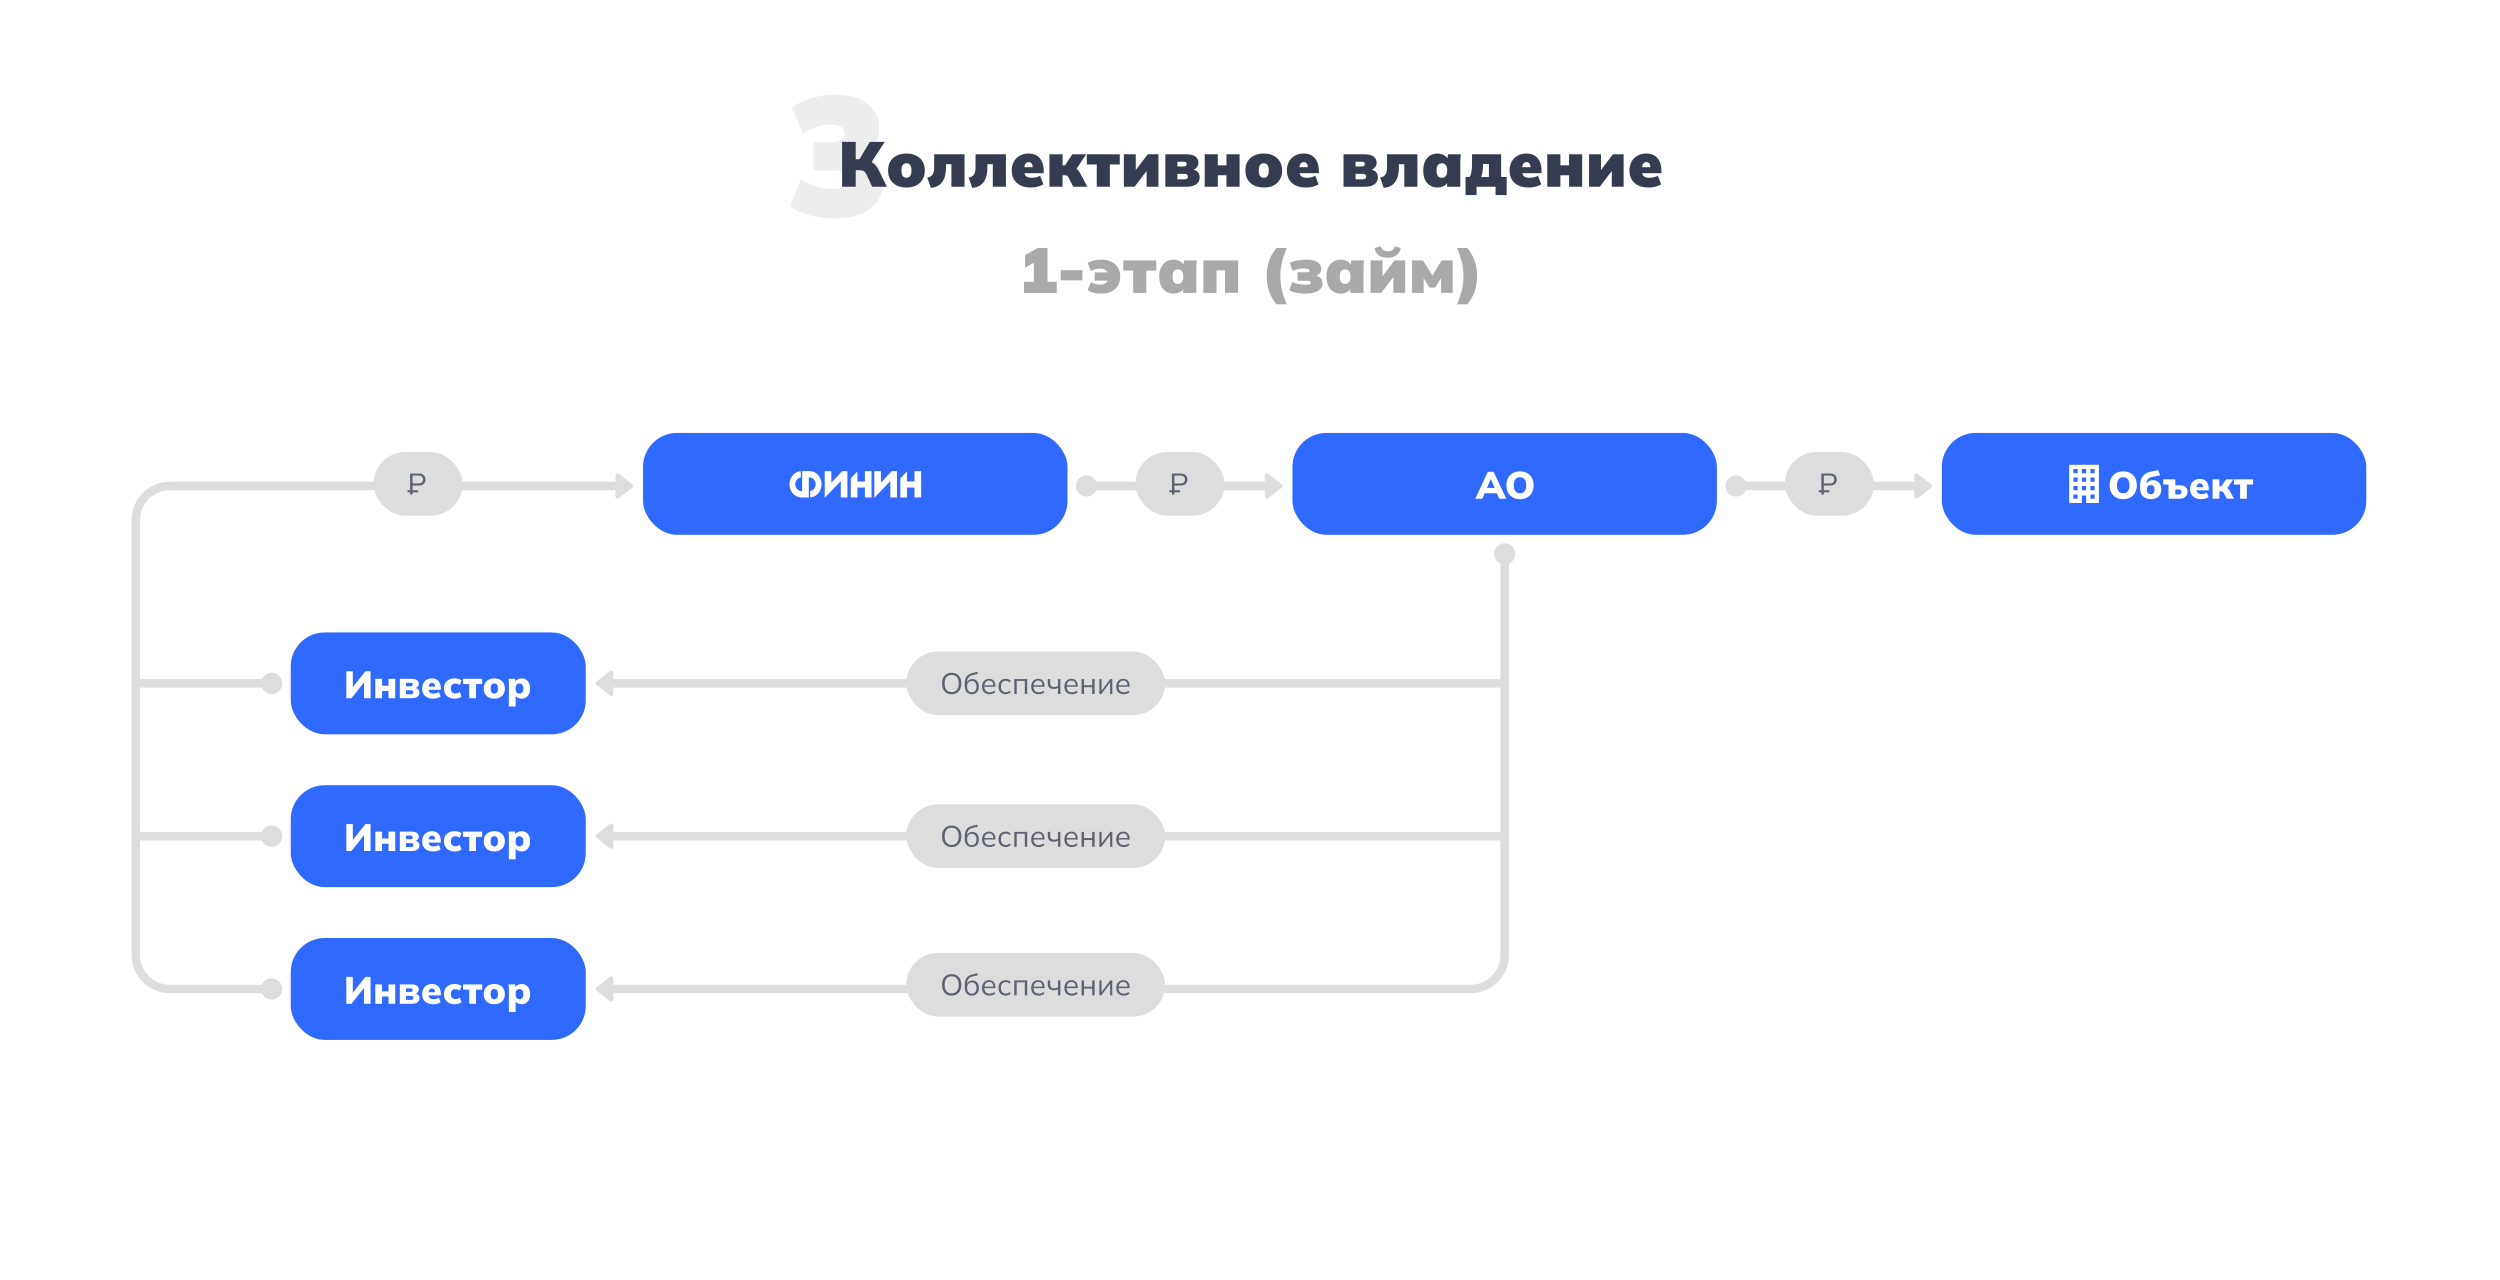 <?xml version="1.0" encoding="UTF-8"?> <svg xmlns="http://www.w3.org/2000/svg" width="1178" height="603" viewBox="0 0 1178 603" fill="none"> <path d="M0 0H1178V603H0V0Z" fill="white"></path> <path opacity="0.5" d="M393 102.96C388.947 102.96 385.027 102.427 381.24 101.36C377.453 100.293 374.467 98.88 372.28 97.12L377.4 84.4C379.64 85.893 382.04 87.04 384.6 87.84C387.16 88.587 389.747 88.96 392.36 88.96C394.867 88.96 396.707 88.587 397.88 87.84C399.107 87.093 399.72 85.973 399.72 84.48C399.72 83.04 399.213 82 398.2 81.36C397.187 80.72 395.667 80.4 393.64 80.4H383.32V66.96H391.96C393.827 66.96 395.293 66.613 396.36 65.92C397.427 65.227 397.96 64.213 397.96 62.88C397.96 61.493 397.427 60.453 396.36 59.76C395.293 59.013 393.72 58.64 391.64 58.64C386.84 58.64 382.413 60.133 378.36 63.12L373.16 50.64C375.667 48.773 378.707 47.307 382.28 46.24C385.853 45.173 389.56 44.64 393.4 44.64C399.96 44.64 405.08 46.053 408.76 48.88C412.44 51.653 414.28 55.547 414.28 60.56C414.28 63.707 413.373 66.427 411.56 68.72C409.8 71.013 407.347 72.533 404.2 73.28V72.08C407.88 72.667 410.76 74.213 412.84 76.72C414.973 79.227 416.04 82.373 416.04 86.16C416.04 91.387 413.987 95.493 409.88 98.48C405.773 101.467 400.147 102.96 393 102.96Z" fill="#DDDDDD"></path> <path d="M396.797 88V66.85H403.217V75.04H405.497L404.627 75.61L409.877 66.85H416.867L410.327 76.93L407.747 75.28C409.287 75.58 410.537 76.12 411.497 76.9C412.477 77.66 413.317 78.74 414.017 80.14L417.917 88H410.957L408.257 82.15C407.937 81.45 407.517 80.95 406.997 80.65C406.497 80.35 405.807 80.2 404.927 80.2H403.217V88H396.797ZM427.132 88.36C425.372 88.36 423.842 88.04 422.542 87.4C421.242 86.74 420.232 85.81 419.512 84.61C418.812 83.41 418.462 81.99 418.462 80.35C418.462 78.69 418.812 77.27 419.512 76.09C420.232 74.89 421.242 73.97 422.542 73.33C423.842 72.67 425.372 72.34 427.132 72.34C428.892 72.34 430.412 72.67 431.692 73.33C432.992 73.97 433.992 74.89 434.692 76.09C435.412 77.27 435.772 78.69 435.772 80.35C435.772 81.99 435.412 83.41 434.692 84.61C433.992 85.81 432.992 86.74 431.692 87.4C430.412 88.04 428.892 88.36 427.132 88.36ZM427.132 83.77C427.852 83.77 428.422 83.51 428.842 82.99C429.262 82.47 429.472 81.59 429.472 80.35C429.472 79.11 429.262 78.23 428.842 77.71C428.422 77.19 427.852 76.93 427.132 76.93C426.392 76.93 425.812 77.19 425.392 77.71C424.972 78.23 424.762 79.11 424.762 80.35C424.762 81.59 424.972 82.47 425.392 82.99C425.812 83.51 426.392 83.77 427.132 83.77ZM438.61 88.54L436.93 83.68C437.51 83.58 438 83.42 438.4 83.2C438.8 82.96 439.13 82.64 439.39 82.24C439.67 81.84 439.87 81.36 439.99 80.8C440.11 80.24 440.17 79.59 440.17 78.85V72.7H454.48V88H448.3V77.38H445.75V79.06C445.75 80.92 445.49 82.54 444.97 83.92C444.45 85.28 443.66 86.36 442.6 87.16C441.56 87.94 440.23 88.4 438.61 88.54ZM458.121 88.54L456.441 83.68C457.021 83.58 457.511 83.42 457.911 83.2C458.311 82.96 458.641 82.64 458.901 82.24C459.181 81.84 459.381 81.36 459.501 80.8C459.621 80.24 459.681 79.59 459.681 78.85V72.7H473.991V88H467.811V77.38H465.261V79.06C465.261 80.92 465.001 82.54 464.481 83.92C463.961 85.28 463.171 86.36 462.111 87.16C461.071 87.94 459.741 88.4 458.121 88.54ZM485.793 88.36C482.913 88.36 480.683 87.64 479.103 86.2C477.523 84.76 476.733 82.8 476.733 80.32C476.733 78.78 477.053 77.41 477.693 76.21C478.353 75.01 479.273 74.07 480.453 73.39C481.653 72.69 483.053 72.34 484.653 72.34C486.253 72.34 487.583 72.69 488.643 73.39C489.703 74.09 490.493 75.05 491.013 76.27C491.533 77.47 491.793 78.85 491.793 80.41V81.61H482.013V78.79H487.143L486.633 79.21C486.633 78.23 486.463 77.52 486.123 77.08C485.783 76.62 485.313 76.39 484.713 76.39C484.013 76.39 483.483 76.67 483.123 77.23C482.783 77.77 482.613 78.65 482.613 79.87V80.5C482.613 81.66 482.893 82.5 483.453 83.02C484.033 83.52 484.883 83.77 486.003 83.77C486.763 83.77 487.483 83.7 488.163 83.56C488.843 83.4 489.493 83.15 490.113 82.81L491.673 86.86C490.873 87.34 489.973 87.71 488.973 87.97C487.993 88.23 486.933 88.36 485.793 88.36ZM494.499 88V72.7H500.679V77.92H501.849L505.269 72.7H511.839L506.439 80.77L505.389 78.79C505.909 78.85 506.399 79.02 506.859 79.3C507.319 79.58 507.729 79.92 508.089 80.32C508.469 80.72 508.769 81.15 508.989 81.61L512.319 88H505.719L503.499 83.68C503.379 83.42 503.239 83.21 503.079 83.05C502.919 82.89 502.739 82.78 502.539 82.72C502.359 82.64 502.149 82.6 501.909 82.6H500.679V88H494.499ZM516.785 88V77.5H512.105V72.7H527.645V77.5H522.965V88H516.785ZM529.567 88V72.7H535.177V81.61H534.037L540.817 72.7H545.857V88H540.277V79.09H541.417L534.607 88H529.567ZM549.108 88V72.7H558.708C560.908 72.7 562.458 73.07 563.358 73.81C564.258 74.53 564.708 75.49 564.708 76.69C564.708 77.61 564.398 78.39 563.778 79.03C563.178 79.65 562.368 80.07 561.348 80.29L561.378 79.78C562.798 79.96 563.808 80.39 564.408 81.07C565.008 81.73 565.308 82.59 565.308 83.65C565.308 84.99 564.768 86.05 563.688 86.83C562.628 87.61 561.058 88 558.978 88H549.108ZM554.778 84.49H558.078C558.638 84.49 559.058 84.39 559.338 84.19C559.618 83.97 559.758 83.64 559.758 83.2C559.758 82.76 559.618 82.44 559.338 82.24C559.058 82.04 558.638 81.94 558.078 81.94H554.778V84.49ZM554.778 78.43H557.718C558.178 78.43 558.528 78.34 558.768 78.16C559.008 77.96 559.128 77.67 559.128 77.29C559.128 76.89 559.008 76.61 558.768 76.45C558.528 76.29 558.178 76.21 557.718 76.21H554.778V78.43ZM567.653 88V72.7H573.833V77.92H577.913V72.7H584.093V88H577.913V82.6H573.833V88H567.653ZM595.501 88.36C593.741 88.36 592.211 88.04 590.911 87.4C589.611 86.74 588.601 85.81 587.881 84.61C587.181 83.41 586.831 81.99 586.831 80.35C586.831 78.69 587.181 77.27 587.881 76.09C588.601 74.89 589.611 73.97 590.911 73.33C592.211 72.67 593.741 72.34 595.501 72.34C597.261 72.34 598.781 72.67 600.061 73.33C601.361 73.97 602.361 74.89 603.061 76.09C603.781 77.27 604.141 78.69 604.141 80.35C604.141 81.99 603.781 83.41 603.061 84.61C602.361 85.81 601.361 86.74 600.061 87.4C598.781 88.04 597.261 88.36 595.501 88.36ZM595.501 83.77C596.221 83.77 596.791 83.51 597.211 82.99C597.631 82.47 597.841 81.59 597.841 80.35C597.841 79.11 597.631 78.23 597.211 77.71C596.791 77.19 596.221 76.93 595.501 76.93C594.761 76.93 594.181 77.19 593.761 77.71C593.341 78.23 593.131 79.11 593.131 80.35C593.131 81.59 593.341 82.47 593.761 82.99C594.181 83.51 594.761 83.77 595.501 83.77ZM615.432 88.36C612.552 88.36 610.322 87.64 608.742 86.2C607.162 84.76 606.372 82.8 606.372 80.32C606.372 78.78 606.692 77.41 607.332 76.21C607.992 75.01 608.912 74.07 610.092 73.39C611.292 72.69 612.692 72.34 614.292 72.34C615.892 72.34 617.222 72.69 618.282 73.39C619.342 74.09 620.132 75.05 620.652 76.27C621.172 77.47 621.432 78.85 621.432 80.41V81.61H611.652V78.79H616.782L616.272 79.21C616.272 78.23 616.102 77.52 615.762 77.08C615.422 76.62 614.952 76.39 614.352 76.39C613.652 76.39 613.122 76.67 612.762 77.23C612.422 77.77 612.252 78.65 612.252 79.87V80.5C612.252 81.66 612.532 82.5 613.092 83.02C613.672 83.52 614.522 83.77 615.642 83.77C616.402 83.77 617.122 83.7 617.802 83.56C618.482 83.4 619.132 83.15 619.752 82.81L621.312 86.86C620.512 87.34 619.612 87.71 618.612 87.97C617.632 88.23 616.572 88.36 615.432 88.36ZM633.073 88V72.7H642.673C644.873 72.7 646.423 73.07 647.323 73.81C648.223 74.53 648.673 75.49 648.673 76.69C648.673 77.61 648.363 78.39 647.743 79.03C647.143 79.65 646.333 80.07 645.313 80.29L645.343 79.78C646.763 79.96 647.773 80.39 648.373 81.07C648.973 81.73 649.273 82.59 649.273 83.65C649.273 84.99 648.733 86.05 647.653 86.83C646.593 87.61 645.023 88 642.943 88H633.073ZM638.743 84.49H642.043C642.603 84.49 643.023 84.39 643.303 84.19C643.583 83.97 643.723 83.64 643.723 83.2C643.723 82.76 643.583 82.44 643.303 82.24C643.023 82.04 642.603 81.94 642.043 81.94H638.743V84.49ZM638.743 78.43H641.683C642.143 78.43 642.493 78.34 642.733 78.16C642.973 77.96 643.093 77.67 643.093 77.29C643.093 76.89 642.973 76.61 642.733 76.45C642.493 76.29 642.143 76.21 641.683 76.21H638.743V78.43ZM652.008 88.54L650.328 83.68C650.908 83.58 651.398 83.42 651.798 83.2C652.198 82.96 652.528 82.64 652.788 82.24C653.068 81.84 653.268 81.36 653.388 80.8C653.508 80.24 653.568 79.59 653.568 78.85V72.7H667.878V88H661.698V77.38H659.148V79.06C659.148 80.92 658.888 82.54 658.368 83.92C657.848 85.28 657.058 86.36 655.998 87.16C654.958 87.94 653.628 88.4 652.008 88.54ZM677.31 88.36C676.01 88.36 674.85 88.04 673.83 87.4C672.83 86.76 672.04 85.84 671.46 84.64C670.9 83.44 670.62 82.01 670.62 80.35C670.62 78.69 670.9 77.26 671.46 76.06C672.04 74.86 672.83 73.94 673.83 73.3C674.85 72.66 676.01 72.34 677.31 72.34C678.43 72.34 679.46 72.6 680.4 73.12C681.36 73.64 681.98 74.32 682.26 75.16H681.96L682.32 72.7H688.32C688.24 73.42 688.18 74.15 688.14 74.89C688.1 75.61 688.08 76.33 688.08 77.05V88H681.9L681.84 85.72H682.2C681.9 86.5 681.28 87.14 680.34 87.64C679.42 88.12 678.41 88.36 677.31 88.36ZM679.41 83.77C680.15 83.77 680.75 83.51 681.21 82.99C681.69 82.47 681.93 81.59 681.93 80.35C681.93 79.11 681.69 78.23 681.21 77.71C680.75 77.19 680.15 76.93 679.41 76.93C678.67 76.93 678.06 77.19 677.58 77.71C677.12 78.23 676.89 79.11 676.89 80.35C676.89 81.59 677.12 82.47 677.58 82.99C678.04 83.51 678.65 83.77 679.41 83.77ZM690.563 91.9V83.41H692.543C692.943 82.63 693.223 81.74 693.383 80.74C693.543 79.74 693.623 78.42 693.623 76.78V72.7H707.333V83.41H709.943V91.9H704.723V88H695.753V91.9H690.563ZM697.853 83.44H701.573V77.26H698.783V78.49C698.783 79.35 698.693 80.24 698.513 81.16C698.353 82.06 698.133 82.82 697.853 83.44ZM720.373 88.36C717.493 88.36 715.263 87.64 713.683 86.2C712.103 84.76 711.313 82.8 711.313 80.32C711.313 78.78 711.633 77.41 712.273 76.21C712.933 75.01 713.853 74.07 715.033 73.39C716.233 72.69 717.633 72.34 719.233 72.34C720.833 72.34 722.163 72.69 723.223 73.39C724.283 74.09 725.073 75.05 725.593 76.27C726.113 77.47 726.373 78.85 726.373 80.41V81.61H716.593V78.79H721.723L721.213 79.21C721.213 78.23 721.043 77.52 720.703 77.08C720.363 76.62 719.893 76.39 719.293 76.39C718.593 76.39 718.063 76.67 717.703 77.23C717.363 77.77 717.193 78.65 717.193 79.87V80.5C717.193 81.66 717.473 82.5 718.033 83.02C718.613 83.52 719.463 83.77 720.583 83.77C721.343 83.77 722.063 83.7 722.743 83.56C723.423 83.4 724.073 83.15 724.693 82.81L726.253 86.86C725.453 87.34 724.553 87.71 723.553 87.97C722.573 88.23 721.513 88.36 720.373 88.36ZM729.079 88V72.7H735.259V77.92H739.339V72.7H745.519V88H739.339V82.6H735.259V88H729.079ZM748.766 88V72.7H754.376V81.61H753.236L760.016 72.7H765.056V88H759.476V79.09H760.616L753.806 88H748.766ZM776.858 88.36C773.978 88.36 771.748 87.64 770.168 86.2C768.588 84.76 767.798 82.8 767.798 80.32C767.798 78.78 768.118 77.41 768.758 76.21C769.418 75.01 770.338 74.07 771.518 73.39C772.718 72.69 774.118 72.34 775.718 72.34C777.318 72.34 778.648 72.69 779.708 73.39C780.768 74.09 781.558 75.05 782.078 76.27C782.598 77.47 782.858 78.85 782.858 80.41V81.61H773.078V78.79H778.208L777.698 79.21C777.698 78.23 777.528 77.52 777.188 77.08C776.848 76.62 776.378 76.39 775.778 76.39C775.078 76.39 774.548 76.67 774.188 77.23C773.848 77.77 773.678 78.65 773.678 79.87V80.5C773.678 81.66 773.958 82.5 774.518 83.02C775.098 83.52 775.948 83.77 777.068 83.77C777.828 83.77 778.548 83.7 779.228 83.56C779.908 83.4 780.558 83.15 781.178 82.81L782.738 86.86C781.938 87.34 781.038 87.71 780.038 87.97C779.058 88.23 777.998 88.36 776.858 88.36Z" fill="#363C4F"></path> <path d="M482.491 138V132.78H487.141V122.22H490.051L483.001 126.12V120.18L489.031 116.85H493.591V132.78H497.941V138H482.491ZM499.819 132.09V127.29H510.019V132.09H499.819ZM518.781 138.36C517.541 138.36 516.361 138.22 515.241 137.94C514.121 137.64 513.201 137.21 512.481 136.65L514.071 132.93C514.651 133.27 515.301 133.56 516.021 133.8C516.741 134.02 517.461 134.13 518.181 134.13C519.301 134.13 520.211 133.9 520.911 133.44C521.631 132.96 522.061 132.2 522.201 131.16L522.711 132.24H515.841V128.34H522.711L522.201 129.39C522.081 128.69 521.841 128.14 521.481 127.74C521.121 127.32 520.661 127.02 520.101 126.84C519.561 126.64 518.921 126.54 518.181 126.54C517.461 126.54 516.741 126.65 516.021 126.87C515.301 127.09 514.651 127.38 514.071 127.74L512.481 123.99C513.241 123.47 514.191 123.07 515.331 122.79C516.471 122.49 517.631 122.34 518.811 122.34C520.651 122.34 522.251 122.66 523.611 123.3C524.971 123.94 526.021 124.86 526.761 126.06C527.501 127.24 527.871 128.67 527.871 130.35C527.871 132.01 527.491 133.44 526.731 134.64C525.991 135.84 524.941 136.76 523.581 137.4C522.221 138.04 520.621 138.36 518.781 138.36ZM533.967 138V127.5H529.287V122.7H544.827V127.5H540.147V138H533.967ZM552.93 138.36C551.63 138.36 550.47 138.04 549.45 137.4C548.45 136.76 547.66 135.84 547.08 134.64C546.52 133.44 546.24 132.01 546.24 130.35C546.24 128.69 546.52 127.26 547.08 126.06C547.66 124.86 548.45 123.94 549.45 123.3C550.47 122.66 551.63 122.34 552.93 122.34C554.05 122.34 555.08 122.6 556.02 123.12C556.98 123.64 557.6 124.32 557.88 125.16H557.58L557.94 122.7H563.94C563.86 123.42 563.8 124.15 563.76 124.89C563.72 125.61 563.7 126.33 563.7 127.05V138H557.52L557.46 135.72H557.82C557.52 136.5 556.9 137.14 555.96 137.64C555.04 138.12 554.03 138.36 552.93 138.36ZM555.03 133.77C555.77 133.77 556.37 133.51 556.83 132.99C557.31 132.47 557.55 131.59 557.55 130.35C557.55 129.11 557.31 128.23 556.83 127.71C556.37 127.19 555.77 126.93 555.03 126.93C554.29 126.93 553.68 127.19 553.2 127.71C552.74 128.23 552.51 129.11 552.51 130.35C552.51 131.59 552.74 132.47 553.2 132.99C553.66 133.51 554.27 133.77 555.03 133.77ZM567.053 138V122.7H583.403V138H577.223V127.38H573.233V138H567.053ZM601.498 143.37C600.338 141.95 599.418 140.53 598.738 139.11C598.078 137.71 597.598 136.27 597.298 134.79C597.018 133.31 596.878 131.75 596.878 130.11C596.878 128.45 597.018 126.89 597.298 125.43C597.598 123.95 598.078 122.51 598.738 121.11C599.418 119.69 600.338 118.27 601.498 116.85H606.358C605.298 119.27 604.518 121.55 604.018 123.69C603.538 125.83 603.298 127.97 603.298 130.11C603.298 132.25 603.538 134.39 604.018 136.53C604.518 138.65 605.298 140.93 606.358 143.37H601.498ZM615.051 138.36C613.571 138.36 612.171 138.23 610.851 137.97C609.551 137.71 608.431 137.3 607.491 136.74L608.931 132.9C609.671 133.28 610.591 133.59 611.691 133.83C612.811 134.07 613.911 134.19 614.991 134.19C615.891 134.19 616.561 134.12 617.001 133.98C617.461 133.82 617.691 133.55 617.691 133.17C617.691 132.89 617.561 132.68 617.301 132.54C617.061 132.38 616.651 132.3 616.071 132.3H611.421V128.28H615.621C616.141 128.28 616.511 128.22 616.731 128.1C616.971 127.96 617.091 127.77 617.091 127.53C617.091 127.21 616.901 126.96 616.521 126.78C616.141 126.6 615.421 126.51 614.361 126.51C613.321 126.51 612.361 126.62 611.481 126.84C610.621 127.04 609.841 127.3 609.141 127.62L607.701 123.93C608.561 123.45 609.651 123.07 610.971 122.79C612.311 122.49 613.791 122.34 615.411 122.34C617.671 122.34 619.431 122.73 620.691 123.51C621.951 124.27 622.581 125.34 622.581 126.72C622.581 127.62 622.281 128.39 621.681 129.03C621.101 129.65 620.281 130.07 619.221 130.29V129.78C620.541 129.92 621.531 130.31 622.191 130.95C622.851 131.59 623.181 132.49 623.181 133.65C623.181 135.11 622.461 136.26 621.021 137.1C619.581 137.94 617.591 138.36 615.051 138.36ZM631.709 138.36C630.409 138.36 629.249 138.04 628.229 137.4C627.229 136.76 626.439 135.84 625.859 134.64C625.299 133.44 625.019 132.01 625.019 130.35C625.019 128.69 625.299 127.26 625.859 126.06C626.439 124.86 627.229 123.94 628.229 123.3C629.249 122.66 630.409 122.34 631.709 122.34C632.829 122.34 633.859 122.6 634.799 123.12C635.759 123.64 636.379 124.32 636.659 125.16H636.359L636.719 122.7H642.719C642.639 123.42 642.579 124.15 642.539 124.89C642.499 125.61 642.479 126.33 642.479 127.05V138H636.299L636.239 135.72H636.599C636.299 136.5 635.679 137.14 634.739 137.64C633.819 138.12 632.809 138.36 631.709 138.36ZM633.809 133.77C634.549 133.77 635.149 133.51 635.609 132.99C636.089 132.47 636.329 131.59 636.329 130.35C636.329 129.11 636.089 128.23 635.609 127.71C635.149 127.19 634.549 126.93 633.809 126.93C633.069 126.93 632.459 127.19 631.979 127.71C631.519 128.23 631.289 129.11 631.289 130.35C631.289 131.59 631.519 132.47 631.979 132.99C632.439 133.51 633.049 133.77 633.809 133.77ZM645.832 138V122.7H651.442V131.61H650.302L657.082 122.7H662.122V138H656.542V129.09H657.682L650.872 138H645.832ZM653.932 121.47C652.612 121.47 651.502 121.26 650.602 120.84C649.722 120.42 649.042 119.86 648.562 119.16C648.102 118.46 647.822 117.71 647.722 116.91L650.542 116.04C650.862 116.9 651.282 117.51 651.802 117.87C652.342 118.23 653.072 118.41 653.992 118.41C654.912 118.41 655.642 118.2 656.182 117.78C656.722 117.36 657.092 116.79 657.292 116.07L660.022 116.91C659.802 118.21 659.162 119.3 658.102 120.18C657.062 121.04 655.672 121.47 653.932 121.47ZM665.373 138V122.7H670.503L674.943 129.81L679.323 122.7H684.483V138H679.023V129.75H679.833L676.293 135.51H673.563L670.023 129.75H670.833V138H665.373ZM691.386 143.4H686.526C687.586 140.96 688.356 138.67 688.836 136.53C689.336 134.39 689.586 132.25 689.586 130.11C689.586 127.97 689.336 125.83 688.836 123.69C688.356 121.55 687.586 119.27 686.526 116.85H691.386C692.546 118.27 693.456 119.69 694.116 121.11C694.796 122.51 695.276 123.95 695.556 125.43C695.856 126.89 696.006 128.45 696.006 130.11C696.006 131.75 695.856 133.32 695.556 134.82C695.276 136.3 694.796 137.74 694.116 139.14C693.456 140.56 692.546 141.98 691.386 143.4Z" fill="#A9A9A9"></path> <path d="M281.015 465.211C280.5 465.611 280.5 466.389 281.015 466.789L287.386 471.745C288.043 472.256 289 471.788 289 470.955L289 461.045C289 460.212 288.043 459.744 287.386 460.255L281.015 465.211Z" fill="#DDDDDD"></path> <path d="M281.015 393.211C280.5 393.611 280.5 394.389 281.015 394.789L287.386 399.745C288.043 400.256 289 399.788 289 398.955L289 389.045C289 388.212 288.043 387.744 287.386 388.255L281.015 393.211Z" fill="#DDDDDD"></path> <path d="M281.015 321.211C280.5 321.611 280.5 322.389 281.015 322.789L287.386 327.745C288.043 328.256 289 327.788 289 326.955L289 317.045C289 316.212 288.043 315.744 287.386 316.255L281.015 321.211Z" fill="#DDDDDD"></path> <rect x="137" y="298" width="139" height="48" rx="16" fill="#2F69FE"></rect> <path d="M163.17 329V316.31H166.248V324.356H165.78L172.17 316.31H174.6V329H171.522V320.954H171.99L165.6 329H163.17ZM176.844 329V319.856H180.03V323.132H183.072V319.856H186.24V329H183.072V325.562H180.03V329H176.844ZM188.393 329V319.856H193.829C195.077 319.856 195.971 320.072 196.511 320.504C197.051 320.924 197.321 321.5 197.321 322.232C197.321 322.796 197.129 323.27 196.745 323.654C196.373 324.038 195.881 324.284 195.269 324.392V324.122C196.097 324.206 196.703 324.452 197.087 324.86C197.471 325.256 197.663 325.772 197.663 326.408C197.663 327.212 197.345 327.848 196.709 328.316C196.085 328.772 195.179 329 193.991 329H188.393ZM191.327 327.146H193.559C193.967 327.146 194.273 327.068 194.477 326.912C194.693 326.756 194.801 326.516 194.801 326.192C194.801 325.88 194.693 325.646 194.477 325.49C194.273 325.334 193.967 325.256 193.559 325.256H191.327V327.146ZM191.327 323.402H193.343C193.691 323.402 193.961 323.33 194.153 323.186C194.345 323.042 194.441 322.826 194.441 322.538C194.441 322.238 194.345 322.022 194.153 321.89C193.961 321.758 193.691 321.692 193.343 321.692H191.327V323.402ZM204.152 329.198C202.496 329.198 201.206 328.772 200.282 327.92C199.37 327.068 198.914 325.898 198.914 324.41C198.914 323.486 199.106 322.664 199.49 321.944C199.874 321.224 200.414 320.666 201.11 320.27C201.806 319.862 202.622 319.658 203.558 319.658C204.482 319.658 205.25 319.862 205.862 320.27C206.486 320.666 206.954 321.218 207.266 321.926C207.578 322.622 207.734 323.432 207.734 324.356V325.04H201.596V323.528H205.376L205.07 323.78C205.07 323.096 204.938 322.592 204.674 322.268C204.422 321.932 204.062 321.764 203.594 321.764C203.054 321.764 202.64 321.968 202.352 322.376C202.076 322.772 201.938 323.372 201.938 324.176V324.5C201.938 325.304 202.136 325.892 202.532 326.264C202.928 326.636 203.498 326.822 204.242 326.822C204.722 326.822 205.172 326.768 205.592 326.66C206.024 326.552 206.432 326.378 206.816 326.138L207.644 328.226C207.188 328.538 206.66 328.778 206.06 328.946C205.46 329.114 204.824 329.198 204.152 329.198ZM214.219 329.198C213.211 329.198 212.329 329.006 211.573 328.622C210.817 328.238 210.229 327.692 209.809 326.984C209.389 326.264 209.179 325.406 209.179 324.41C209.179 323.414 209.389 322.562 209.809 321.854C210.229 321.146 210.817 320.606 211.573 320.234C212.329 319.85 213.211 319.658 214.219 319.658C214.843 319.658 215.455 319.742 216.055 319.91C216.655 320.078 217.141 320.318 217.513 320.63L216.613 322.808C216.325 322.568 215.995 322.388 215.623 322.268C215.263 322.136 214.909 322.07 214.561 322.07C213.901 322.07 213.385 322.268 213.013 322.664C212.653 323.06 212.473 323.642 212.473 324.41C212.473 325.178 212.653 325.766 213.013 326.174C213.385 326.57 213.901 326.768 214.561 326.768C214.897 326.768 215.251 326.708 215.623 326.588C215.995 326.456 216.325 326.276 216.613 326.048L217.513 328.226C217.129 328.526 216.637 328.766 216.037 328.946C215.449 329.114 214.843 329.198 214.219 329.198ZM221.099 329V322.322H218.183V319.856H227.201V322.322H224.267V329H221.099ZM232.921 329.198C231.901 329.198 231.019 329.006 230.275 328.622C229.531 328.238 228.955 327.692 228.547 326.984C228.139 326.264 227.935 325.412 227.935 324.428C227.935 323.432 228.139 322.58 228.547 321.872C228.955 321.164 229.531 320.618 230.275 320.234C231.019 319.85 231.901 319.658 232.921 319.658C233.929 319.658 234.805 319.85 235.549 320.234C236.293 320.618 236.869 321.17 237.277 321.89C237.685 322.598 237.889 323.444 237.889 324.428C237.889 325.4 237.685 326.246 237.277 326.966C236.869 327.686 236.293 328.238 235.549 328.622C234.805 329.006 233.929 329.198 232.921 329.198ZM232.921 326.822C233.449 326.822 233.869 326.636 234.181 326.264C234.493 325.88 234.649 325.268 234.649 324.428C234.649 323.588 234.493 322.982 234.181 322.61C233.869 322.226 233.449 322.034 232.921 322.034C232.381 322.034 231.955 322.226 231.643 322.61C231.331 322.982 231.175 323.588 231.175 324.428C231.175 325.268 231.331 325.88 231.643 326.264C231.955 326.636 232.381 326.822 232.921 326.822ZM239.775 332.888V322.34C239.775 321.932 239.763 321.518 239.739 321.098C239.715 320.678 239.679 320.264 239.631 319.856H242.727L242.925 321.476H242.745C242.913 320.936 243.285 320.498 243.861 320.162C244.437 319.826 245.079 319.658 245.787 319.658C246.579 319.658 247.275 319.85 247.875 320.234C248.475 320.606 248.943 321.152 249.279 321.872C249.627 322.58 249.801 323.432 249.801 324.428C249.801 325.412 249.627 326.264 249.279 326.984C248.943 327.704 248.475 328.256 247.875 328.64C247.275 329.012 246.579 329.198 245.787 329.198C245.091 329.198 244.461 329.042 243.897 328.73C243.333 328.406 242.961 327.98 242.781 327.452H242.979V332.888H239.775ZM244.761 326.822C245.313 326.822 245.751 326.636 246.075 326.264C246.411 325.88 246.579 325.268 246.579 324.428C246.579 323.588 246.411 322.982 246.075 322.61C245.751 322.226 245.313 322.034 244.761 322.034C244.221 322.034 243.783 322.226 243.447 322.61C243.111 322.982 242.943 323.588 242.943 324.428C242.943 325.268 243.111 325.88 243.447 326.264C243.783 326.636 244.221 326.822 244.761 326.822Z" fill="white"></path> <rect x="137" y="370" width="139" height="48" rx="16" fill="#2F69FE"></rect> <path d="M163.17 401V388.31H166.248V396.356H165.78L172.17 388.31H174.6V401H171.522V392.954H171.99L165.6 401H163.17ZM176.844 401V391.856H180.03V395.132H183.072V391.856H186.24V401H183.072V397.562H180.03V401H176.844ZM188.393 401V391.856H193.829C195.077 391.856 195.971 392.072 196.511 392.504C197.051 392.924 197.321 393.5 197.321 394.232C197.321 394.796 197.129 395.27 196.745 395.654C196.373 396.038 195.881 396.284 195.269 396.392V396.122C196.097 396.206 196.703 396.452 197.087 396.86C197.471 397.256 197.663 397.772 197.663 398.408C197.663 399.212 197.345 399.848 196.709 400.316C196.085 400.772 195.179 401 193.991 401H188.393ZM191.327 399.146H193.559C193.967 399.146 194.273 399.068 194.477 398.912C194.693 398.756 194.801 398.516 194.801 398.192C194.801 397.88 194.693 397.646 194.477 397.49C194.273 397.334 193.967 397.256 193.559 397.256H191.327V399.146ZM191.327 395.402H193.343C193.691 395.402 193.961 395.33 194.153 395.186C194.345 395.042 194.441 394.826 194.441 394.538C194.441 394.238 194.345 394.022 194.153 393.89C193.961 393.758 193.691 393.692 193.343 393.692H191.327V395.402ZM204.152 401.198C202.496 401.198 201.206 400.772 200.282 399.92C199.37 399.068 198.914 397.898 198.914 396.41C198.914 395.486 199.106 394.664 199.49 393.944C199.874 393.224 200.414 392.666 201.11 392.27C201.806 391.862 202.622 391.658 203.558 391.658C204.482 391.658 205.25 391.862 205.862 392.27C206.486 392.666 206.954 393.218 207.266 393.926C207.578 394.622 207.734 395.432 207.734 396.356V397.04H201.596V395.528H205.376L205.07 395.78C205.07 395.096 204.938 394.592 204.674 394.268C204.422 393.932 204.062 393.764 203.594 393.764C203.054 393.764 202.64 393.968 202.352 394.376C202.076 394.772 201.938 395.372 201.938 396.176V396.5C201.938 397.304 202.136 397.892 202.532 398.264C202.928 398.636 203.498 398.822 204.242 398.822C204.722 398.822 205.172 398.768 205.592 398.66C206.024 398.552 206.432 398.378 206.816 398.138L207.644 400.226C207.188 400.538 206.66 400.778 206.06 400.946C205.46 401.114 204.824 401.198 204.152 401.198ZM214.219 401.198C213.211 401.198 212.329 401.006 211.573 400.622C210.817 400.238 210.229 399.692 209.809 398.984C209.389 398.264 209.179 397.406 209.179 396.41C209.179 395.414 209.389 394.562 209.809 393.854C210.229 393.146 210.817 392.606 211.573 392.234C212.329 391.85 213.211 391.658 214.219 391.658C214.843 391.658 215.455 391.742 216.055 391.91C216.655 392.078 217.141 392.318 217.513 392.63L216.613 394.808C216.325 394.568 215.995 394.388 215.623 394.268C215.263 394.136 214.909 394.07 214.561 394.07C213.901 394.07 213.385 394.268 213.013 394.664C212.653 395.06 212.473 395.642 212.473 396.41C212.473 397.178 212.653 397.766 213.013 398.174C213.385 398.57 213.901 398.768 214.561 398.768C214.897 398.768 215.251 398.708 215.623 398.588C215.995 398.456 216.325 398.276 216.613 398.048L217.513 400.226C217.129 400.526 216.637 400.766 216.037 400.946C215.449 401.114 214.843 401.198 214.219 401.198ZM221.099 401V394.322H218.183V391.856H227.201V394.322H224.267V401H221.099ZM232.921 401.198C231.901 401.198 231.019 401.006 230.275 400.622C229.531 400.238 228.955 399.692 228.547 398.984C228.139 398.264 227.935 397.412 227.935 396.428C227.935 395.432 228.139 394.58 228.547 393.872C228.955 393.164 229.531 392.618 230.275 392.234C231.019 391.85 231.901 391.658 232.921 391.658C233.929 391.658 234.805 391.85 235.549 392.234C236.293 392.618 236.869 393.17 237.277 393.89C237.685 394.598 237.889 395.444 237.889 396.428C237.889 397.4 237.685 398.246 237.277 398.966C236.869 399.686 236.293 400.238 235.549 400.622C234.805 401.006 233.929 401.198 232.921 401.198ZM232.921 398.822C233.449 398.822 233.869 398.636 234.181 398.264C234.493 397.88 234.649 397.268 234.649 396.428C234.649 395.588 234.493 394.982 234.181 394.61C233.869 394.226 233.449 394.034 232.921 394.034C232.381 394.034 231.955 394.226 231.643 394.61C231.331 394.982 231.175 395.588 231.175 396.428C231.175 397.268 231.331 397.88 231.643 398.264C231.955 398.636 232.381 398.822 232.921 398.822ZM239.775 404.888V394.34C239.775 393.932 239.763 393.518 239.739 393.098C239.715 392.678 239.679 392.264 239.631 391.856H242.727L242.925 393.476H242.745C242.913 392.936 243.285 392.498 243.861 392.162C244.437 391.826 245.079 391.658 245.787 391.658C246.579 391.658 247.275 391.85 247.875 392.234C248.475 392.606 248.943 393.152 249.279 393.872C249.627 394.58 249.801 395.432 249.801 396.428C249.801 397.412 249.627 398.264 249.279 398.984C248.943 399.704 248.475 400.256 247.875 400.64C247.275 401.012 246.579 401.198 245.787 401.198C245.091 401.198 244.461 401.042 243.897 400.73C243.333 400.406 242.961 399.98 242.781 399.452H242.979V404.888H239.775ZM244.761 398.822C245.313 398.822 245.751 398.636 246.075 398.264C246.411 397.88 246.579 397.268 246.579 396.428C246.579 395.588 246.411 394.982 246.075 394.61C245.751 394.226 245.313 394.034 244.761 394.034C244.221 394.034 243.783 394.226 243.447 394.61C243.111 394.982 242.943 395.588 242.943 396.428C242.943 397.268 243.111 397.88 243.447 398.264C243.783 398.636 244.221 398.822 244.761 398.822Z" fill="white"></path> <rect x="137" y="442" width="139" height="48" rx="16" fill="#2F69FE"></rect> <path d="M163.17 473V460.31H166.248V468.356H165.78L172.17 460.31H174.6V473H171.522V464.954H171.99L165.6 473H163.17ZM176.844 473V463.856H180.03V467.132H183.072V463.856H186.24V473H183.072V469.562H180.03V473H176.844ZM188.393 473V463.856H193.829C195.077 463.856 195.971 464.072 196.511 464.504C197.051 464.924 197.321 465.5 197.321 466.232C197.321 466.796 197.129 467.27 196.745 467.654C196.373 468.038 195.881 468.284 195.269 468.392V468.122C196.097 468.206 196.703 468.452 197.087 468.86C197.471 469.256 197.663 469.772 197.663 470.408C197.663 471.212 197.345 471.848 196.709 472.316C196.085 472.772 195.179 473 193.991 473H188.393ZM191.327 471.146H193.559C193.967 471.146 194.273 471.068 194.477 470.912C194.693 470.756 194.801 470.516 194.801 470.192C194.801 469.88 194.693 469.646 194.477 469.49C194.273 469.334 193.967 469.256 193.559 469.256H191.327V471.146ZM191.327 467.402H193.343C193.691 467.402 193.961 467.33 194.153 467.186C194.345 467.042 194.441 466.826 194.441 466.538C194.441 466.238 194.345 466.022 194.153 465.89C193.961 465.758 193.691 465.692 193.343 465.692H191.327V467.402ZM204.152 473.198C202.496 473.198 201.206 472.772 200.282 471.92C199.37 471.068 198.914 469.898 198.914 468.41C198.914 467.486 199.106 466.664 199.49 465.944C199.874 465.224 200.414 464.666 201.11 464.27C201.806 463.862 202.622 463.658 203.558 463.658C204.482 463.658 205.25 463.862 205.862 464.27C206.486 464.666 206.954 465.218 207.266 465.926C207.578 466.622 207.734 467.432 207.734 468.356V469.04H201.596V467.528H205.376L205.07 467.78C205.07 467.096 204.938 466.592 204.674 466.268C204.422 465.932 204.062 465.764 203.594 465.764C203.054 465.764 202.64 465.968 202.352 466.376C202.076 466.772 201.938 467.372 201.938 468.176V468.5C201.938 469.304 202.136 469.892 202.532 470.264C202.928 470.636 203.498 470.822 204.242 470.822C204.722 470.822 205.172 470.768 205.592 470.66C206.024 470.552 206.432 470.378 206.816 470.138L207.644 472.226C207.188 472.538 206.66 472.778 206.06 472.946C205.46 473.114 204.824 473.198 204.152 473.198ZM214.219 473.198C213.211 473.198 212.329 473.006 211.573 472.622C210.817 472.238 210.229 471.692 209.809 470.984C209.389 470.264 209.179 469.406 209.179 468.41C209.179 467.414 209.389 466.562 209.809 465.854C210.229 465.146 210.817 464.606 211.573 464.234C212.329 463.85 213.211 463.658 214.219 463.658C214.843 463.658 215.455 463.742 216.055 463.91C216.655 464.078 217.141 464.318 217.513 464.63L216.613 466.808C216.325 466.568 215.995 466.388 215.623 466.268C215.263 466.136 214.909 466.07 214.561 466.07C213.901 466.07 213.385 466.268 213.013 466.664C212.653 467.06 212.473 467.642 212.473 468.41C212.473 469.178 212.653 469.766 213.013 470.174C213.385 470.57 213.901 470.768 214.561 470.768C214.897 470.768 215.251 470.708 215.623 470.588C215.995 470.456 216.325 470.276 216.613 470.048L217.513 472.226C217.129 472.526 216.637 472.766 216.037 472.946C215.449 473.114 214.843 473.198 214.219 473.198ZM221.099 473V466.322H218.183V463.856H227.201V466.322H224.267V473H221.099ZM232.921 473.198C231.901 473.198 231.019 473.006 230.275 472.622C229.531 472.238 228.955 471.692 228.547 470.984C228.139 470.264 227.935 469.412 227.935 468.428C227.935 467.432 228.139 466.58 228.547 465.872C228.955 465.164 229.531 464.618 230.275 464.234C231.019 463.85 231.901 463.658 232.921 463.658C233.929 463.658 234.805 463.85 235.549 464.234C236.293 464.618 236.869 465.17 237.277 465.89C237.685 466.598 237.889 467.444 237.889 468.428C237.889 469.4 237.685 470.246 237.277 470.966C236.869 471.686 236.293 472.238 235.549 472.622C234.805 473.006 233.929 473.198 232.921 473.198ZM232.921 470.822C233.449 470.822 233.869 470.636 234.181 470.264C234.493 469.88 234.649 469.268 234.649 468.428C234.649 467.588 234.493 466.982 234.181 466.61C233.869 466.226 233.449 466.034 232.921 466.034C232.381 466.034 231.955 466.226 231.643 466.61C231.331 466.982 231.175 467.588 231.175 468.428C231.175 469.268 231.331 469.88 231.643 470.264C231.955 470.636 232.381 470.822 232.921 470.822ZM239.775 476.888V466.34C239.775 465.932 239.763 465.518 239.739 465.098C239.715 464.678 239.679 464.264 239.631 463.856H242.727L242.925 465.476H242.745C242.913 464.936 243.285 464.498 243.861 464.162C244.437 463.826 245.079 463.658 245.787 463.658C246.579 463.658 247.275 463.85 247.875 464.234C248.475 464.606 248.943 465.152 249.279 465.872C249.627 466.58 249.801 467.432 249.801 468.428C249.801 469.412 249.627 470.264 249.279 470.984C248.943 471.704 248.475 472.256 247.875 472.64C247.275 473.012 246.579 473.198 245.787 473.198C245.091 473.198 244.461 473.042 243.897 472.73C243.333 472.406 242.961 471.98 242.781 471.452H242.979V476.888H239.775ZM244.761 470.822C245.313 470.822 245.751 470.636 246.075 470.264C246.411 469.88 246.579 469.268 246.579 468.428C246.579 467.588 246.411 466.982 246.075 466.61C245.751 466.226 245.313 466.034 244.761 466.034C244.221 466.034 243.783 466.226 243.447 466.61C243.111 466.982 242.943 467.588 242.943 468.428C242.943 469.268 243.111 469.88 243.447 470.264C243.783 470.636 244.221 470.822 244.761 470.822Z" fill="white"></path> <rect x="303" y="204" width="200" height="48" rx="16" fill="#2F69FE"></rect> <g clip-path="url(#clip0_601_11)"> <path d="M381.49 222H377.982V231.352C377.877 231.364 377.771 231.371 377.664 231.371C376.057 231.371 374.754 229.938 374.754 228.17C374.754 226.529 375.877 225.177 377.324 224.991V222.01C374.357 222.189 372 224.891 372 228.2C372 231.624 374.524 234.399 377.637 234.399H381.112V224.989C381.216 224.976 381.322 224.969 381.43 224.969C383.037 224.969 384.34 226.402 384.34 228.17C384.34 229.811 383.217 231.163 381.77 231.349V234.391C384.752 234.231 387.126 231.521 387.126 228.2C387.126 224.776 384.603 222 381.49 222Z" fill="white"></path> <path d="M396.824 222.007L391.737 227.435V222H388.607V234.575L388.662 234.512V234.513L396.174 226.663V234.401H399.304V222H396.827L396.824 222.007Z" fill="white"></path> <path d="M407.533 226.861H404.009V222.124L400.88 225.394V234.401H404.009V229.728H407.533V234.401H410.663V222H407.533V226.861Z" fill="white"></path> <path d="M420.183 222.007L415.097 227.435V222H411.967V234.575L412.022 234.512V234.513L419.534 226.663V234.401H422.664V222H420.187L420.183 222.007Z" fill="white"></path> <path d="M430.893 222V226.861H427.369V222.124L424.24 225.394V234.401H427.369V229.728H430.893V234.401H434.023V222H430.893Z" fill="white"></path> </g> <rect x="609" y="204" width="200" height="48" rx="16" fill="#2F69FE"></rect> <path d="M695.147 235L701.087 222.31H703.787L709.763 235H706.433L704.903 231.508L706.181 232.426H698.729L699.989 231.508L698.477 235H695.147ZM702.419 225.73L700.313 230.752L699.809 229.906H705.083L704.633 230.752L702.509 225.73H702.419ZM709.818 228.646C709.818 227.326 710.076 226.18 710.592 225.208C711.108 224.224 711.846 223.462 712.806 222.922C713.766 222.382 714.9 222.112 716.208 222.112C717.528 222.112 718.668 222.382 719.628 222.922C720.588 223.462 721.326 224.224 721.842 225.208C722.37 226.18 722.634 227.326 722.634 228.646C722.634 229.954 722.37 231.1 721.842 232.084C721.326 233.068 720.588 233.836 719.628 234.388C718.668 234.928 717.528 235.198 716.208 235.198C714.9 235.198 713.766 234.928 712.806 234.388C711.858 233.836 711.12 233.068 710.592 232.084C710.076 231.1 709.818 229.954 709.818 228.646ZM713.292 228.646C713.292 229.834 713.532 230.764 714.012 231.436C714.492 232.096 715.224 232.426 716.208 232.426C717.192 232.426 717.93 232.096 718.422 231.436C718.914 230.764 719.16 229.834 719.16 228.646C719.16 227.458 718.914 226.534 718.422 225.874C717.93 225.214 717.192 224.884 716.208 224.884C715.224 224.884 714.492 225.214 714.012 225.874C713.532 226.522 713.292 227.446 713.292 228.646Z" fill="white"></path> <rect x="915" y="204" width="200" height="48" rx="16" fill="#2F69FE"></rect> <path d="M975 219V237H981V233.5H983V237H989V219H975ZM977 221H979V223H977V221ZM981 221H983V223H981V221ZM985 221H987V223H985V221ZM977 225H979V227H977V225ZM981 225H983V227H981V225ZM985 225H987V227H985V225ZM977 229H979V231H977V229ZM981 229H983V231H981V229ZM985 229H987V231H985V229ZM977 233H979V235H977V233ZM985 233H987V235H985V233Z" fill="white"></path> <path d="M994.051 228.646C994.051 227.326 994.309 226.18 994.825 225.208C995.341 224.224 996.079 223.462 997.039 222.922C997.999 222.382 999.133 222.112 1000.44 222.112C1001.76 222.112 1002.9 222.382 1003.86 222.922C1004.82 223.462 1005.56 224.224 1006.07 225.208C1006.6 226.18 1006.87 227.326 1006.87 228.646C1006.87 229.954 1006.6 231.1 1006.07 232.084C1005.56 233.068 1004.82 233.836 1003.86 234.388C1002.9 234.928 1001.76 235.198 1000.44 235.198C999.133 235.198 997.999 234.928 997.039 234.388C996.091 233.836 995.353 233.068 994.825 232.084C994.309 231.1 994.051 229.954 994.051 228.646ZM997.525 228.646C997.525 229.834 997.765 230.764 998.245 231.436C998.725 232.096 999.457 232.426 1000.44 232.426C1001.42 232.426 1002.16 232.096 1002.65 231.436C1003.15 230.764 1003.39 229.834 1003.39 228.646C1003.39 227.458 1003.15 226.534 1002.65 225.874C1002.16 225.214 1001.42 224.884 1000.44 224.884C999.457 224.884 998.725 225.214 998.245 225.874C997.765 226.522 997.525 227.446 997.525 228.646ZM1013.54 235.198C1011.98 235.198 1010.74 234.76 1009.81 233.884C1008.89 233.008 1008.43 231.718 1008.43 230.014V228.484C1008.43 226.732 1008.87 225.322 1009.76 224.254C1010.65 223.186 1011.94 222.496 1013.65 222.184L1017 221.554L1017.82 224.002L1013.95 224.722C1013.39 224.83 1012.92 225.034 1012.53 225.334C1012.16 225.634 1011.88 225.994 1011.69 226.414C1011.51 226.834 1011.42 227.302 1011.42 227.818V229.042H1011.02C1011.13 228.514 1011.33 228.04 1011.63 227.62C1011.93 227.188 1012.32 226.852 1012.8 226.612C1013.29 226.36 1013.87 226.234 1014.53 226.234C1015.26 226.234 1015.92 226.408 1016.49 226.756C1017.08 227.104 1017.54 227.602 1017.88 228.25C1018.23 228.898 1018.4 229.672 1018.4 230.572C1018.4 231.52 1018.2 232.342 1017.79 233.038C1017.38 233.722 1016.81 234.256 1016.08 234.64C1015.36 235.012 1014.51 235.198 1013.54 235.198ZM1013.43 232.858C1014 232.858 1014.43 232.684 1014.75 232.336C1015.06 231.976 1015.21 231.436 1015.21 230.716C1015.21 230.008 1015.05 229.474 1014.73 229.114C1014.42 228.754 1013.98 228.574 1013.41 228.574C1012.85 228.574 1012.41 228.754 1012.08 229.114C1011.77 229.474 1011.61 230.002 1011.61 230.698C1011.61 231.418 1011.77 231.958 1012.08 232.318C1012.41 232.678 1012.86 232.858 1013.43 232.858ZM1021.81 235V228.322H1019.29V225.856H1025V228.646H1026.96C1028.23 228.646 1029.19 228.91 1029.82 229.438C1030.47 229.954 1030.8 230.722 1030.8 231.742C1030.8 232.39 1030.64 232.96 1030.33 233.452C1030.02 233.944 1029.57 234.328 1029 234.604C1028.43 234.868 1027.75 235 1026.96 235H1021.81ZM1025 233.002H1026.46C1026.91 233.002 1027.27 232.9 1027.52 232.696C1027.78 232.492 1027.92 232.192 1027.92 231.796C1027.92 231.388 1027.79 231.094 1027.54 230.914C1027.3 230.734 1026.94 230.644 1026.46 230.644H1025V233.002ZM1037.2 235.198C1035.55 235.198 1034.26 234.772 1033.33 233.92C1032.42 233.068 1031.96 231.898 1031.96 230.41C1031.96 229.486 1032.16 228.664 1032.54 227.944C1032.92 227.224 1033.46 226.666 1034.16 226.27C1034.86 225.862 1035.67 225.658 1036.61 225.658C1037.53 225.658 1038.3 225.862 1038.91 226.27C1039.54 226.666 1040 227.218 1040.32 227.926C1040.63 228.622 1040.78 229.432 1040.78 230.356V231.04H1034.65V229.528H1038.43L1038.12 229.78C1038.12 229.096 1037.99 228.592 1037.72 228.268C1037.47 227.932 1037.11 227.764 1036.64 227.764C1036.1 227.764 1035.69 227.968 1035.4 228.376C1035.13 228.772 1034.99 229.372 1034.99 230.176V230.5C1034.99 231.304 1035.19 231.892 1035.58 232.264C1035.98 232.636 1036.55 232.822 1037.29 232.822C1037.77 232.822 1038.22 232.768 1038.64 232.66C1039.07 232.552 1039.48 232.378 1039.87 232.138L1040.69 234.226C1040.24 234.538 1039.71 234.778 1039.11 234.946C1038.51 235.114 1037.87 235.198 1037.2 235.198ZM1042.57 235V225.856H1045.76V229.132H1046.69L1048.96 225.856H1052.35L1049.07 230.59L1048.49 229.564C1048.82 229.6 1049.11 229.702 1049.38 229.87C1049.65 230.026 1049.9 230.23 1050.13 230.482C1050.36 230.722 1050.55 231.004 1050.71 231.328L1052.69 235H1049.29L1047.88 232.354C1047.77 232.15 1047.66 231.994 1047.54 231.886C1047.43 231.766 1047.31 231.682 1047.16 231.634C1047.02 231.586 1046.85 231.562 1046.66 231.562H1045.76V235H1042.57ZM1055.54 235V228.322H1052.62V225.856H1061.64V228.322H1058.71V235H1055.54Z" fill="white"></path> <circle cx="128" cy="322" r="5" fill="#DDDDDD"></circle> <circle cx="128" cy="394" r="5" fill="#DDDDDD"></circle> <circle cx="128" cy="466" r="5" fill="#DDDDDD"></circle> <path d="M297.985 228.211C298.5 228.611 298.5 229.389 297.985 229.789L291.614 234.745C290.957 235.256 290 234.788 290 233.955L290 224.045C290 223.212 290.957 222.744 291.614 223.255L297.985 228.211Z" fill="#DDDDDD"></path> <circle cx="512" cy="229" r="5" fill="#DDDDDD"></circle> <path d="M603.985 228.211C604.5 228.611 604.5 229.389 603.985 229.789L597.614 234.745C596.957 235.256 596 234.788 596 233.955L596 224.045C596 223.212 596.957 222.744 597.614 223.255L603.985 228.211Z" fill="#DDDDDD"></path> <rect x="511" y="227" width="89" height="4" rx="2" fill="#DDDDDD"></rect> <rect x="535" y="213" width="42" height="30" rx="15" fill="#DDDDDD"></rect> <path d="M552.232 233V223.13H556.25C557.286 223.13 558.084 223.382 558.644 223.886C559.204 224.381 559.484 225.071 559.484 225.958C559.484 226.826 559.204 227.517 558.644 228.03C558.084 228.534 557.286 228.786 556.25 228.786H553.394V233H552.232ZM553.394 227.82H556.138C556.857 227.82 557.398 227.657 557.762 227.33C558.135 227.003 558.322 226.546 558.322 225.958C558.322 225.361 558.135 224.899 557.762 224.572C557.398 224.245 556.857 224.082 556.138 224.082H553.394V227.82Z" fill="#5D6273"></path> <rect x="551" y="231" width="5" height="1" fill="#5D6273"></rect> <circle cx="709" cy="261" r="5" fill="#DDDDDD"></circle> <circle cx="818" cy="229" r="5" fill="#DDDDDD"></circle> <path d="M909.985 228.211C910.5 228.611 910.5 229.389 909.985 229.789L903.614 234.745C902.957 235.256 902 234.788 902 233.955L902 224.045C902 223.212 902.957 222.744 903.614 223.255L909.985 228.211Z" fill="#DDDDDD"></path> <rect x="817" y="227" width="89" height="4" rx="2" fill="#DDDDDD"></rect> <rect x="841" y="213" width="42" height="30" rx="15" fill="#DDDDDD"></rect> <path d="M858.232 233V223.13H862.25C863.286 223.13 864.084 223.382 864.644 223.886C865.204 224.381 865.484 225.071 865.484 225.958C865.484 226.826 865.204 227.517 864.644 228.03C864.084 228.534 863.286 228.786 862.25 228.786H859.394V233H858.232ZM859.394 227.82H862.138C862.857 227.82 863.398 227.657 863.762 227.33C864.135 227.003 864.322 226.546 864.322 225.958C864.322 225.361 864.135 224.899 863.762 224.572C863.398 224.245 862.857 224.082 862.138 224.082H859.394V227.82Z" fill="#5D6273"></path> <rect x="857" y="231" width="5" height="1" fill="#5D6273"></rect> <path d="M294 229L80 229C71.163 229 64 236.163 64 245L64 450C64 458.837 71.163 466 80 466L128 466" stroke="#DDDDDD" stroke-width="4" stroke-linejoin="round"></path> <path d="M128 394L64 394" stroke="#DDDDDD" stroke-width="4" stroke-linejoin="round"></path> <rect x="176" y="213" width="42" height="30" rx="15" fill="#DDDDDD"></rect> <path d="M193.232 233V223.13H197.25C198.286 223.13 199.084 223.382 199.644 223.886C200.204 224.381 200.484 225.071 200.484 225.958C200.484 226.826 200.204 227.517 199.644 228.03C199.084 228.534 198.286 228.786 197.25 228.786H194.394V233H193.232ZM194.394 227.82H197.138C197.857 227.82 198.398 227.657 198.762 227.33C199.135 227.003 199.322 226.546 199.322 225.958C199.322 225.361 199.135 224.899 198.762 224.572C198.398 224.245 197.857 224.082 197.138 224.082H194.394V227.82Z" fill="#5D6273"></path> <rect x="192" y="231" width="5" height="1" fill="#5D6273"></rect> <path d="M128 322L64 322" stroke="#DDDDDD" stroke-width="4" stroke-linejoin="round"></path> <path d="M709 262V450C709 458.837 701.837 466 693 466H287" stroke="#DDDDDD" stroke-width="4" stroke-linejoin="round"></path> <path d="M709 394H287" stroke="#DDDDDD" stroke-width="4" stroke-linejoin="round"></path> <path d="M709 322H287" stroke="#DDDDDD" stroke-width="4" stroke-linejoin="round"></path> <rect x="427" y="449" width="122" height="30" rx="15" fill="#DDDDDD"></rect> <path d="M443.894 464.058C443.894 463.013 444.072 462.117 444.426 461.37C444.79 460.614 445.308 460.031 445.98 459.62C446.662 459.209 447.478 459.004 448.43 459.004C449.354 459.004 450.157 459.209 450.838 459.62C451.52 460.031 452.042 460.614 452.406 461.37C452.78 462.117 452.966 463.008 452.966 464.044C452.966 465.089 452.78 465.99 452.406 466.746C452.033 467.502 451.506 468.09 450.824 468.51C450.152 468.921 449.354 469.126 448.43 469.126C447.478 469.126 446.666 468.921 445.994 468.51C445.322 468.09 444.804 467.502 444.44 466.746C444.076 465.99 443.894 465.094 443.894 464.058ZM445.112 464.058C445.112 465.327 445.392 466.321 445.952 467.04C446.512 467.749 447.338 468.104 448.43 468.104C449.476 468.104 450.288 467.749 450.866 467.04C451.454 466.321 451.748 465.327 451.748 464.058C451.748 462.779 451.459 461.79 450.88 461.09C450.302 460.381 449.485 460.026 448.43 460.026C447.338 460.026 446.512 460.381 445.952 461.09C445.392 461.79 445.112 462.779 445.112 464.058ZM457.943 469.126C456.916 469.126 456.099 468.795 455.493 468.132C454.886 467.469 454.583 466.503 454.583 465.234V464.002C454.583 462.705 454.849 461.655 455.381 460.852C455.913 460.049 456.753 459.508 457.901 459.228L460.463 458.584L460.813 459.508L457.971 460.208C457.448 460.339 457.019 460.567 456.683 460.894C456.347 461.211 456.09 461.594 455.913 462.042C455.745 462.481 455.661 462.947 455.661 463.442V464.002H455.493C455.605 463.582 455.787 463.223 456.039 462.924C456.291 462.616 456.599 462.383 456.963 462.224C457.336 462.056 457.747 461.972 458.195 461.972C458.801 461.972 459.333 462.117 459.791 462.406C460.248 462.686 460.603 463.092 460.855 463.624C461.116 464.147 461.247 464.777 461.247 465.514C461.247 466.251 461.111 466.891 460.841 467.432C460.57 467.973 460.187 468.393 459.693 468.692C459.198 468.981 458.615 469.126 457.943 469.126ZM457.915 468.216C458.596 468.216 459.133 467.992 459.525 467.544C459.917 467.087 460.113 466.419 460.113 465.542C460.113 464.674 459.912 464.016 459.511 463.568C459.119 463.111 458.587 462.882 457.915 462.882C457.243 462.882 456.706 463.106 456.305 463.554C455.913 464.002 455.717 464.637 455.717 465.458C455.717 466.373 455.913 467.063 456.305 467.53C456.697 467.987 457.233 468.216 457.915 468.216ZM466.287 469.126C465.186 469.126 464.318 468.809 463.683 468.174C463.049 467.53 462.731 466.639 462.731 465.5C462.731 464.763 462.871 464.123 463.151 463.582C463.431 463.031 463.823 462.607 464.327 462.308C464.831 462 465.41 461.846 466.063 461.846C466.707 461.846 467.249 461.981 467.687 462.252C468.126 462.523 468.462 462.91 468.695 463.414C468.929 463.909 469.045 464.497 469.045 465.178V465.598H463.599V464.884H468.303L468.065 465.066C468.065 464.319 467.897 463.736 467.561 463.316C467.225 462.896 466.726 462.686 466.063 462.686C465.363 462.686 464.817 462.933 464.425 463.428C464.033 463.913 463.837 464.571 463.837 465.402V465.528C463.837 466.405 464.052 467.073 464.481 467.53C464.92 467.978 465.531 468.202 466.315 468.202C466.735 468.202 467.127 468.141 467.491 468.02C467.865 467.889 468.219 467.679 468.555 467.39L468.947 468.188C468.639 468.487 468.247 468.72 467.771 468.888C467.305 469.047 466.81 469.126 466.287 469.126ZM473.871 469.126C473.181 469.126 472.579 468.977 472.065 468.678C471.561 468.379 471.169 467.955 470.889 467.404C470.619 466.853 470.483 466.2 470.483 465.444C470.483 464.679 470.623 464.03 470.903 463.498C471.183 462.957 471.575 462.546 472.079 462.266C472.593 461.986 473.19 461.846 473.871 461.846C474.319 461.846 474.753 461.925 475.173 462.084C475.603 462.243 475.957 462.467 476.237 462.756L475.831 463.568C475.551 463.297 475.243 463.097 474.907 462.966C474.581 462.835 474.259 462.77 473.941 462.77C473.213 462.77 472.649 462.999 472.247 463.456C471.846 463.913 471.645 464.581 471.645 465.458C471.645 466.326 471.846 466.998 472.247 467.474C472.649 467.95 473.213 468.188 473.941 468.188C474.249 468.188 474.567 468.127 474.893 468.006C475.229 467.885 475.542 467.684 475.831 467.404L476.237 468.202C475.948 468.501 475.589 468.729 475.159 468.888C474.73 469.047 474.301 469.126 473.871 469.126ZM477.93 469V461.972H484.02V469H482.886V462.868H479.064V469H477.93ZM489.434 469.126C488.332 469.126 487.464 468.809 486.83 468.174C486.195 467.53 485.878 466.639 485.878 465.5C485.878 464.763 486.018 464.123 486.298 463.582C486.578 463.031 486.97 462.607 487.474 462.308C487.978 462 488.556 461.846 489.21 461.846C489.854 461.846 490.395 461.981 490.834 462.252C491.272 462.523 491.608 462.91 491.842 463.414C492.075 463.909 492.192 464.497 492.192 465.178V465.598H486.746V464.884H491.45L491.212 465.066C491.212 464.319 491.044 463.736 490.708 463.316C490.372 462.896 489.872 462.686 489.21 462.686C488.51 462.686 487.964 462.933 487.572 463.428C487.18 463.913 486.984 464.571 486.984 465.402V465.528C486.984 466.405 487.198 467.073 487.628 467.53C488.066 467.978 488.678 468.202 489.462 468.202C489.882 468.202 490.274 468.141 490.638 468.02C491.011 467.889 491.366 467.679 491.702 467.39L492.094 468.188C491.786 468.487 491.394 468.72 490.918 468.888C490.451 469.047 489.956 469.126 489.434 469.126ZM498.544 469V466.144C498.273 466.303 497.979 466.424 497.662 466.508C497.344 466.592 497.004 466.634 496.64 466.634C495.65 466.634 494.913 466.405 494.428 465.948C493.952 465.481 493.714 464.777 493.714 463.834V461.972H494.848V463.75C494.848 464.431 495.002 464.926 495.31 465.234C495.627 465.533 496.122 465.682 496.794 465.682C497.139 465.682 497.447 465.645 497.718 465.57C497.988 465.495 498.254 465.369 498.516 465.192V461.972H499.65V469H498.544ZM505.074 469.126C503.973 469.126 503.105 468.809 502.47 468.174C501.836 467.53 501.518 466.639 501.518 465.5C501.518 464.763 501.658 464.123 501.938 463.582C502.218 463.031 502.61 462.607 503.114 462.308C503.618 462 504.197 461.846 504.85 461.846C505.494 461.846 506.036 461.981 506.474 462.252C506.913 462.523 507.249 462.91 507.482 463.414C507.716 463.909 507.832 464.497 507.832 465.178V465.598H502.386V464.884H507.09L506.852 465.066C506.852 464.319 506.684 463.736 506.348 463.316C506.012 462.896 505.513 462.686 504.85 462.686C504.15 462.686 503.604 462.933 503.212 463.428C502.82 463.913 502.624 464.571 502.624 465.402V465.528C502.624 466.405 502.839 467.073 503.268 467.53C503.707 467.978 504.318 468.202 505.102 468.202C505.522 468.202 505.914 468.141 506.278 468.02C506.652 467.889 507.006 467.679 507.342 467.39L507.734 468.188C507.426 468.487 507.034 468.72 506.558 468.888C506.092 469.047 505.597 469.126 505.074 469.126ZM509.648 469V461.972H510.782V464.912H514.646V461.972H515.78V469H514.646V465.822H510.782V469H509.648ZM518.016 469V461.972H519.052V467.95H518.674L523.154 461.972H524.106V469H523.084V463.008H523.462L518.982 469H518.016ZM529.52 469.126C528.418 469.126 527.55 468.809 526.916 468.174C526.281 467.53 525.964 466.639 525.964 465.5C525.964 464.763 526.104 464.123 526.384 463.582C526.664 463.031 527.056 462.607 527.56 462.308C528.064 462 528.642 461.846 529.296 461.846C529.94 461.846 530.481 461.981 530.92 462.252C531.358 462.523 531.694 462.91 531.928 463.414C532.161 463.909 532.278 464.497 532.278 465.178V465.598H526.832V464.884H531.536L531.298 465.066C531.298 464.319 531.13 463.736 530.794 463.316C530.458 462.896 529.958 462.686 529.296 462.686C528.596 462.686 528.05 462.933 527.658 463.428C527.266 463.913 527.07 464.571 527.07 465.402V465.528C527.07 466.405 527.284 467.073 527.714 467.53C528.152 467.978 528.764 468.202 529.548 468.202C529.968 468.202 530.36 468.141 530.724 468.02C531.097 467.889 531.452 467.679 531.788 467.39L532.18 468.188C531.872 468.487 531.48 468.72 531.004 468.888C530.537 469.047 530.042 469.126 529.52 469.126Z" fill="#5D6273"></path> <rect x="427" y="379" width="122" height="30" rx="15" fill="#DDDDDD"></rect> <path d="M443.894 394.058C443.894 393.013 444.072 392.117 444.426 391.37C444.79 390.614 445.308 390.031 445.98 389.62C446.662 389.209 447.478 389.004 448.43 389.004C449.354 389.004 450.157 389.209 450.838 389.62C451.52 390.031 452.042 390.614 452.406 391.37C452.78 392.117 452.966 393.008 452.966 394.044C452.966 395.089 452.78 395.99 452.406 396.746C452.033 397.502 451.506 398.09 450.824 398.51C450.152 398.921 449.354 399.126 448.43 399.126C447.478 399.126 446.666 398.921 445.994 398.51C445.322 398.09 444.804 397.502 444.44 396.746C444.076 395.99 443.894 395.094 443.894 394.058ZM445.112 394.058C445.112 395.327 445.392 396.321 445.952 397.04C446.512 397.749 447.338 398.104 448.43 398.104C449.476 398.104 450.288 397.749 450.866 397.04C451.454 396.321 451.748 395.327 451.748 394.058C451.748 392.779 451.459 391.79 450.88 391.09C450.302 390.381 449.485 390.026 448.43 390.026C447.338 390.026 446.512 390.381 445.952 391.09C445.392 391.79 445.112 392.779 445.112 394.058ZM457.943 399.126C456.916 399.126 456.099 398.795 455.493 398.132C454.886 397.469 454.583 396.503 454.583 395.234V394.002C454.583 392.705 454.849 391.655 455.381 390.852C455.913 390.049 456.753 389.508 457.901 389.228L460.463 388.584L460.813 389.508L457.971 390.208C457.448 390.339 457.019 390.567 456.683 390.894C456.347 391.211 456.09 391.594 455.913 392.042C455.745 392.481 455.661 392.947 455.661 393.442V394.002H455.493C455.605 393.582 455.787 393.223 456.039 392.924C456.291 392.616 456.599 392.383 456.963 392.224C457.336 392.056 457.747 391.972 458.195 391.972C458.801 391.972 459.333 392.117 459.791 392.406C460.248 392.686 460.603 393.092 460.855 393.624C461.116 394.147 461.247 394.777 461.247 395.514C461.247 396.251 461.111 396.891 460.841 397.432C460.57 397.973 460.187 398.393 459.693 398.692C459.198 398.981 458.615 399.126 457.943 399.126ZM457.915 398.216C458.596 398.216 459.133 397.992 459.525 397.544C459.917 397.087 460.113 396.419 460.113 395.542C460.113 394.674 459.912 394.016 459.511 393.568C459.119 393.111 458.587 392.882 457.915 392.882C457.243 392.882 456.706 393.106 456.305 393.554C455.913 394.002 455.717 394.637 455.717 395.458C455.717 396.373 455.913 397.063 456.305 397.53C456.697 397.987 457.233 398.216 457.915 398.216ZM466.287 399.126C465.186 399.126 464.318 398.809 463.683 398.174C463.049 397.53 462.731 396.639 462.731 395.5C462.731 394.763 462.871 394.123 463.151 393.582C463.431 393.031 463.823 392.607 464.327 392.308C464.831 392 465.41 391.846 466.063 391.846C466.707 391.846 467.249 391.981 467.687 392.252C468.126 392.523 468.462 392.91 468.695 393.414C468.929 393.909 469.045 394.497 469.045 395.178V395.598H463.599V394.884H468.303L468.065 395.066C468.065 394.319 467.897 393.736 467.561 393.316C467.225 392.896 466.726 392.686 466.063 392.686C465.363 392.686 464.817 392.933 464.425 393.428C464.033 393.913 463.837 394.571 463.837 395.402V395.528C463.837 396.405 464.052 397.073 464.481 397.53C464.92 397.978 465.531 398.202 466.315 398.202C466.735 398.202 467.127 398.141 467.491 398.02C467.865 397.889 468.219 397.679 468.555 397.39L468.947 398.188C468.639 398.487 468.247 398.72 467.771 398.888C467.305 399.047 466.81 399.126 466.287 399.126ZM473.871 399.126C473.181 399.126 472.579 398.977 472.065 398.678C471.561 398.379 471.169 397.955 470.889 397.404C470.619 396.853 470.483 396.2 470.483 395.444C470.483 394.679 470.623 394.03 470.903 393.498C471.183 392.957 471.575 392.546 472.079 392.266C472.593 391.986 473.19 391.846 473.871 391.846C474.319 391.846 474.753 391.925 475.173 392.084C475.603 392.243 475.957 392.467 476.237 392.756L475.831 393.568C475.551 393.297 475.243 393.097 474.907 392.966C474.581 392.835 474.259 392.77 473.941 392.77C473.213 392.77 472.649 392.999 472.247 393.456C471.846 393.913 471.645 394.581 471.645 395.458C471.645 396.326 471.846 396.998 472.247 397.474C472.649 397.95 473.213 398.188 473.941 398.188C474.249 398.188 474.567 398.127 474.893 398.006C475.229 397.885 475.542 397.684 475.831 397.404L476.237 398.202C475.948 398.501 475.589 398.729 475.159 398.888C474.73 399.047 474.301 399.126 473.871 399.126ZM477.93 399V391.972H484.02V399H482.886V392.868H479.064V399H477.93ZM489.434 399.126C488.332 399.126 487.464 398.809 486.83 398.174C486.195 397.53 485.878 396.639 485.878 395.5C485.878 394.763 486.018 394.123 486.298 393.582C486.578 393.031 486.97 392.607 487.474 392.308C487.978 392 488.556 391.846 489.21 391.846C489.854 391.846 490.395 391.981 490.834 392.252C491.272 392.523 491.608 392.91 491.842 393.414C492.075 393.909 492.192 394.497 492.192 395.178V395.598H486.746V394.884H491.45L491.212 395.066C491.212 394.319 491.044 393.736 490.708 393.316C490.372 392.896 489.872 392.686 489.21 392.686C488.51 392.686 487.964 392.933 487.572 393.428C487.18 393.913 486.984 394.571 486.984 395.402V395.528C486.984 396.405 487.198 397.073 487.628 397.53C488.066 397.978 488.678 398.202 489.462 398.202C489.882 398.202 490.274 398.141 490.638 398.02C491.011 397.889 491.366 397.679 491.702 397.39L492.094 398.188C491.786 398.487 491.394 398.72 490.918 398.888C490.451 399.047 489.956 399.126 489.434 399.126ZM498.544 399V396.144C498.273 396.303 497.979 396.424 497.662 396.508C497.344 396.592 497.004 396.634 496.64 396.634C495.65 396.634 494.913 396.405 494.428 395.948C493.952 395.481 493.714 394.777 493.714 393.834V391.972H494.848V393.75C494.848 394.431 495.002 394.926 495.31 395.234C495.627 395.533 496.122 395.682 496.794 395.682C497.139 395.682 497.447 395.645 497.718 395.57C497.988 395.495 498.254 395.369 498.516 395.192V391.972H499.65V399H498.544ZM505.074 399.126C503.973 399.126 503.105 398.809 502.47 398.174C501.836 397.53 501.518 396.639 501.518 395.5C501.518 394.763 501.658 394.123 501.938 393.582C502.218 393.031 502.61 392.607 503.114 392.308C503.618 392 504.197 391.846 504.85 391.846C505.494 391.846 506.036 391.981 506.474 392.252C506.913 392.523 507.249 392.91 507.482 393.414C507.716 393.909 507.832 394.497 507.832 395.178V395.598H502.386V394.884H507.09L506.852 395.066C506.852 394.319 506.684 393.736 506.348 393.316C506.012 392.896 505.513 392.686 504.85 392.686C504.15 392.686 503.604 392.933 503.212 393.428C502.82 393.913 502.624 394.571 502.624 395.402V395.528C502.624 396.405 502.839 397.073 503.268 397.53C503.707 397.978 504.318 398.202 505.102 398.202C505.522 398.202 505.914 398.141 506.278 398.02C506.652 397.889 507.006 397.679 507.342 397.39L507.734 398.188C507.426 398.487 507.034 398.72 506.558 398.888C506.092 399.047 505.597 399.126 505.074 399.126ZM509.648 399V391.972H510.782V394.912H514.646V391.972H515.78V399H514.646V395.822H510.782V399H509.648ZM518.016 399V391.972H519.052V397.95H518.674L523.154 391.972H524.106V399H523.084V393.008H523.462L518.982 399H518.016ZM529.52 399.126C528.418 399.126 527.55 398.809 526.916 398.174C526.281 397.53 525.964 396.639 525.964 395.5C525.964 394.763 526.104 394.123 526.384 393.582C526.664 393.031 527.056 392.607 527.56 392.308C528.064 392 528.642 391.846 529.296 391.846C529.94 391.846 530.481 391.981 530.92 392.252C531.358 392.523 531.694 392.91 531.928 393.414C532.161 393.909 532.278 394.497 532.278 395.178V395.598H526.832V394.884H531.536L531.298 395.066C531.298 394.319 531.13 393.736 530.794 393.316C530.458 392.896 529.958 392.686 529.296 392.686C528.596 392.686 528.05 392.933 527.658 393.428C527.266 393.913 527.07 394.571 527.07 395.402V395.528C527.07 396.405 527.284 397.073 527.714 397.53C528.152 397.978 528.764 398.202 529.548 398.202C529.968 398.202 530.36 398.141 530.724 398.02C531.097 397.889 531.452 397.679 531.788 397.39L532.18 398.188C531.872 398.487 531.48 398.72 531.004 398.888C530.537 399.047 530.042 399.126 529.52 399.126Z" fill="#5D6273"></path> <rect x="427" y="307" width="122" height="30" rx="15" fill="#DDDDDD"></rect> <path d="M443.894 322.058C443.894 321.013 444.072 320.117 444.426 319.37C444.79 318.614 445.308 318.031 445.98 317.62C446.662 317.209 447.478 317.004 448.43 317.004C449.354 317.004 450.157 317.209 450.838 317.62C451.52 318.031 452.042 318.614 452.406 319.37C452.78 320.117 452.966 321.008 452.966 322.044C452.966 323.089 452.78 323.99 452.406 324.746C452.033 325.502 451.506 326.09 450.824 326.51C450.152 326.921 449.354 327.126 448.43 327.126C447.478 327.126 446.666 326.921 445.994 326.51C445.322 326.09 444.804 325.502 444.44 324.746C444.076 323.99 443.894 323.094 443.894 322.058ZM445.112 322.058C445.112 323.327 445.392 324.321 445.952 325.04C446.512 325.749 447.338 326.104 448.43 326.104C449.476 326.104 450.288 325.749 450.866 325.04C451.454 324.321 451.748 323.327 451.748 322.058C451.748 320.779 451.459 319.79 450.88 319.09C450.302 318.381 449.485 318.026 448.43 318.026C447.338 318.026 446.512 318.381 445.952 319.09C445.392 319.79 445.112 320.779 445.112 322.058ZM457.943 327.126C456.916 327.126 456.099 326.795 455.493 326.132C454.886 325.469 454.583 324.503 454.583 323.234V322.002C454.583 320.705 454.849 319.655 455.381 318.852C455.913 318.049 456.753 317.508 457.901 317.228L460.463 316.584L460.813 317.508L457.971 318.208C457.448 318.339 457.019 318.567 456.683 318.894C456.347 319.211 456.09 319.594 455.913 320.042C455.745 320.481 455.661 320.947 455.661 321.442V322.002H455.493C455.605 321.582 455.787 321.223 456.039 320.924C456.291 320.616 456.599 320.383 456.963 320.224C457.336 320.056 457.747 319.972 458.195 319.972C458.801 319.972 459.333 320.117 459.791 320.406C460.248 320.686 460.603 321.092 460.855 321.624C461.116 322.147 461.247 322.777 461.247 323.514C461.247 324.251 461.111 324.891 460.841 325.432C460.57 325.973 460.187 326.393 459.693 326.692C459.198 326.981 458.615 327.126 457.943 327.126ZM457.915 326.216C458.596 326.216 459.133 325.992 459.525 325.544C459.917 325.087 460.113 324.419 460.113 323.542C460.113 322.674 459.912 322.016 459.511 321.568C459.119 321.111 458.587 320.882 457.915 320.882C457.243 320.882 456.706 321.106 456.305 321.554C455.913 322.002 455.717 322.637 455.717 323.458C455.717 324.373 455.913 325.063 456.305 325.53C456.697 325.987 457.233 326.216 457.915 326.216ZM466.287 327.126C465.186 327.126 464.318 326.809 463.683 326.174C463.049 325.53 462.731 324.639 462.731 323.5C462.731 322.763 462.871 322.123 463.151 321.582C463.431 321.031 463.823 320.607 464.327 320.308C464.831 320 465.41 319.846 466.063 319.846C466.707 319.846 467.249 319.981 467.687 320.252C468.126 320.523 468.462 320.91 468.695 321.414C468.929 321.909 469.045 322.497 469.045 323.178V323.598H463.599V322.884H468.303L468.065 323.066C468.065 322.319 467.897 321.736 467.561 321.316C467.225 320.896 466.726 320.686 466.063 320.686C465.363 320.686 464.817 320.933 464.425 321.428C464.033 321.913 463.837 322.571 463.837 323.402V323.528C463.837 324.405 464.052 325.073 464.481 325.53C464.92 325.978 465.531 326.202 466.315 326.202C466.735 326.202 467.127 326.141 467.491 326.02C467.865 325.889 468.219 325.679 468.555 325.39L468.947 326.188C468.639 326.487 468.247 326.72 467.771 326.888C467.305 327.047 466.81 327.126 466.287 327.126ZM473.871 327.126C473.181 327.126 472.579 326.977 472.065 326.678C471.561 326.379 471.169 325.955 470.889 325.404C470.619 324.853 470.483 324.2 470.483 323.444C470.483 322.679 470.623 322.03 470.903 321.498C471.183 320.957 471.575 320.546 472.079 320.266C472.593 319.986 473.19 319.846 473.871 319.846C474.319 319.846 474.753 319.925 475.173 320.084C475.603 320.243 475.957 320.467 476.237 320.756L475.831 321.568C475.551 321.297 475.243 321.097 474.907 320.966C474.581 320.835 474.259 320.77 473.941 320.77C473.213 320.77 472.649 320.999 472.247 321.456C471.846 321.913 471.645 322.581 471.645 323.458C471.645 324.326 471.846 324.998 472.247 325.474C472.649 325.95 473.213 326.188 473.941 326.188C474.249 326.188 474.567 326.127 474.893 326.006C475.229 325.885 475.542 325.684 475.831 325.404L476.237 326.202C475.948 326.501 475.589 326.729 475.159 326.888C474.73 327.047 474.301 327.126 473.871 327.126ZM477.93 327V319.972H484.02V327H482.886V320.868H479.064V327H477.93ZM489.434 327.126C488.332 327.126 487.464 326.809 486.83 326.174C486.195 325.53 485.878 324.639 485.878 323.5C485.878 322.763 486.018 322.123 486.298 321.582C486.578 321.031 486.97 320.607 487.474 320.308C487.978 320 488.556 319.846 489.21 319.846C489.854 319.846 490.395 319.981 490.834 320.252C491.272 320.523 491.608 320.91 491.842 321.414C492.075 321.909 492.192 322.497 492.192 323.178V323.598H486.746V322.884H491.45L491.212 323.066C491.212 322.319 491.044 321.736 490.708 321.316C490.372 320.896 489.872 320.686 489.21 320.686C488.51 320.686 487.964 320.933 487.572 321.428C487.18 321.913 486.984 322.571 486.984 323.402V323.528C486.984 324.405 487.198 325.073 487.628 325.53C488.066 325.978 488.678 326.202 489.462 326.202C489.882 326.202 490.274 326.141 490.638 326.02C491.011 325.889 491.366 325.679 491.702 325.39L492.094 326.188C491.786 326.487 491.394 326.72 490.918 326.888C490.451 327.047 489.956 327.126 489.434 327.126ZM498.544 327V324.144C498.273 324.303 497.979 324.424 497.662 324.508C497.344 324.592 497.004 324.634 496.64 324.634C495.65 324.634 494.913 324.405 494.428 323.948C493.952 323.481 493.714 322.777 493.714 321.834V319.972H494.848V321.75C494.848 322.431 495.002 322.926 495.31 323.234C495.627 323.533 496.122 323.682 496.794 323.682C497.139 323.682 497.447 323.645 497.718 323.57C497.988 323.495 498.254 323.369 498.516 323.192V319.972H499.65V327H498.544ZM505.074 327.126C503.973 327.126 503.105 326.809 502.47 326.174C501.836 325.53 501.518 324.639 501.518 323.5C501.518 322.763 501.658 322.123 501.938 321.582C502.218 321.031 502.61 320.607 503.114 320.308C503.618 320 504.197 319.846 504.85 319.846C505.494 319.846 506.036 319.981 506.474 320.252C506.913 320.523 507.249 320.91 507.482 321.414C507.716 321.909 507.832 322.497 507.832 323.178V323.598H502.386V322.884H507.09L506.852 323.066C506.852 322.319 506.684 321.736 506.348 321.316C506.012 320.896 505.513 320.686 504.85 320.686C504.15 320.686 503.604 320.933 503.212 321.428C502.82 321.913 502.624 322.571 502.624 323.402V323.528C502.624 324.405 502.839 325.073 503.268 325.53C503.707 325.978 504.318 326.202 505.102 326.202C505.522 326.202 505.914 326.141 506.278 326.02C506.652 325.889 507.006 325.679 507.342 325.39L507.734 326.188C507.426 326.487 507.034 326.72 506.558 326.888C506.092 327.047 505.597 327.126 505.074 327.126ZM509.648 327V319.972H510.782V322.912H514.646V319.972H515.78V327H514.646V323.822H510.782V327H509.648ZM518.016 327V319.972H519.052V325.95H518.674L523.154 319.972H524.106V327H523.084V321.008H523.462L518.982 327H518.016ZM529.52 327.126C528.418 327.126 527.55 326.809 526.916 326.174C526.281 325.53 525.964 324.639 525.964 323.5C525.964 322.763 526.104 322.123 526.384 321.582C526.664 321.031 527.056 320.607 527.56 320.308C528.064 320 528.642 319.846 529.296 319.846C529.94 319.846 530.481 319.981 530.92 320.252C531.358 320.523 531.694 320.91 531.928 321.414C532.161 321.909 532.278 322.497 532.278 323.178V323.598H526.832V322.884H531.536L531.298 323.066C531.298 322.319 531.13 321.736 530.794 321.316C530.458 320.896 529.958 320.686 529.296 320.686C528.596 320.686 528.05 320.933 527.658 321.428C527.266 321.913 527.07 322.571 527.07 323.402V323.528C527.07 324.405 527.284 325.073 527.714 325.53C528.152 325.978 528.764 326.202 529.548 326.202C529.968 326.202 530.36 326.141 530.724 326.02C531.097 325.889 531.452 325.679 531.788 325.39L532.18 326.188C531.872 326.487 531.48 326.72 531.004 326.888C530.537 327.047 530.042 327.126 529.52 327.126Z" fill="#5D6273"></path> <defs> <clipPath id="clip0_601_11"> <rect width="62" height="12.63" fill="white" transform="translate(372 222)"></rect> </clipPath> </defs> </svg> 